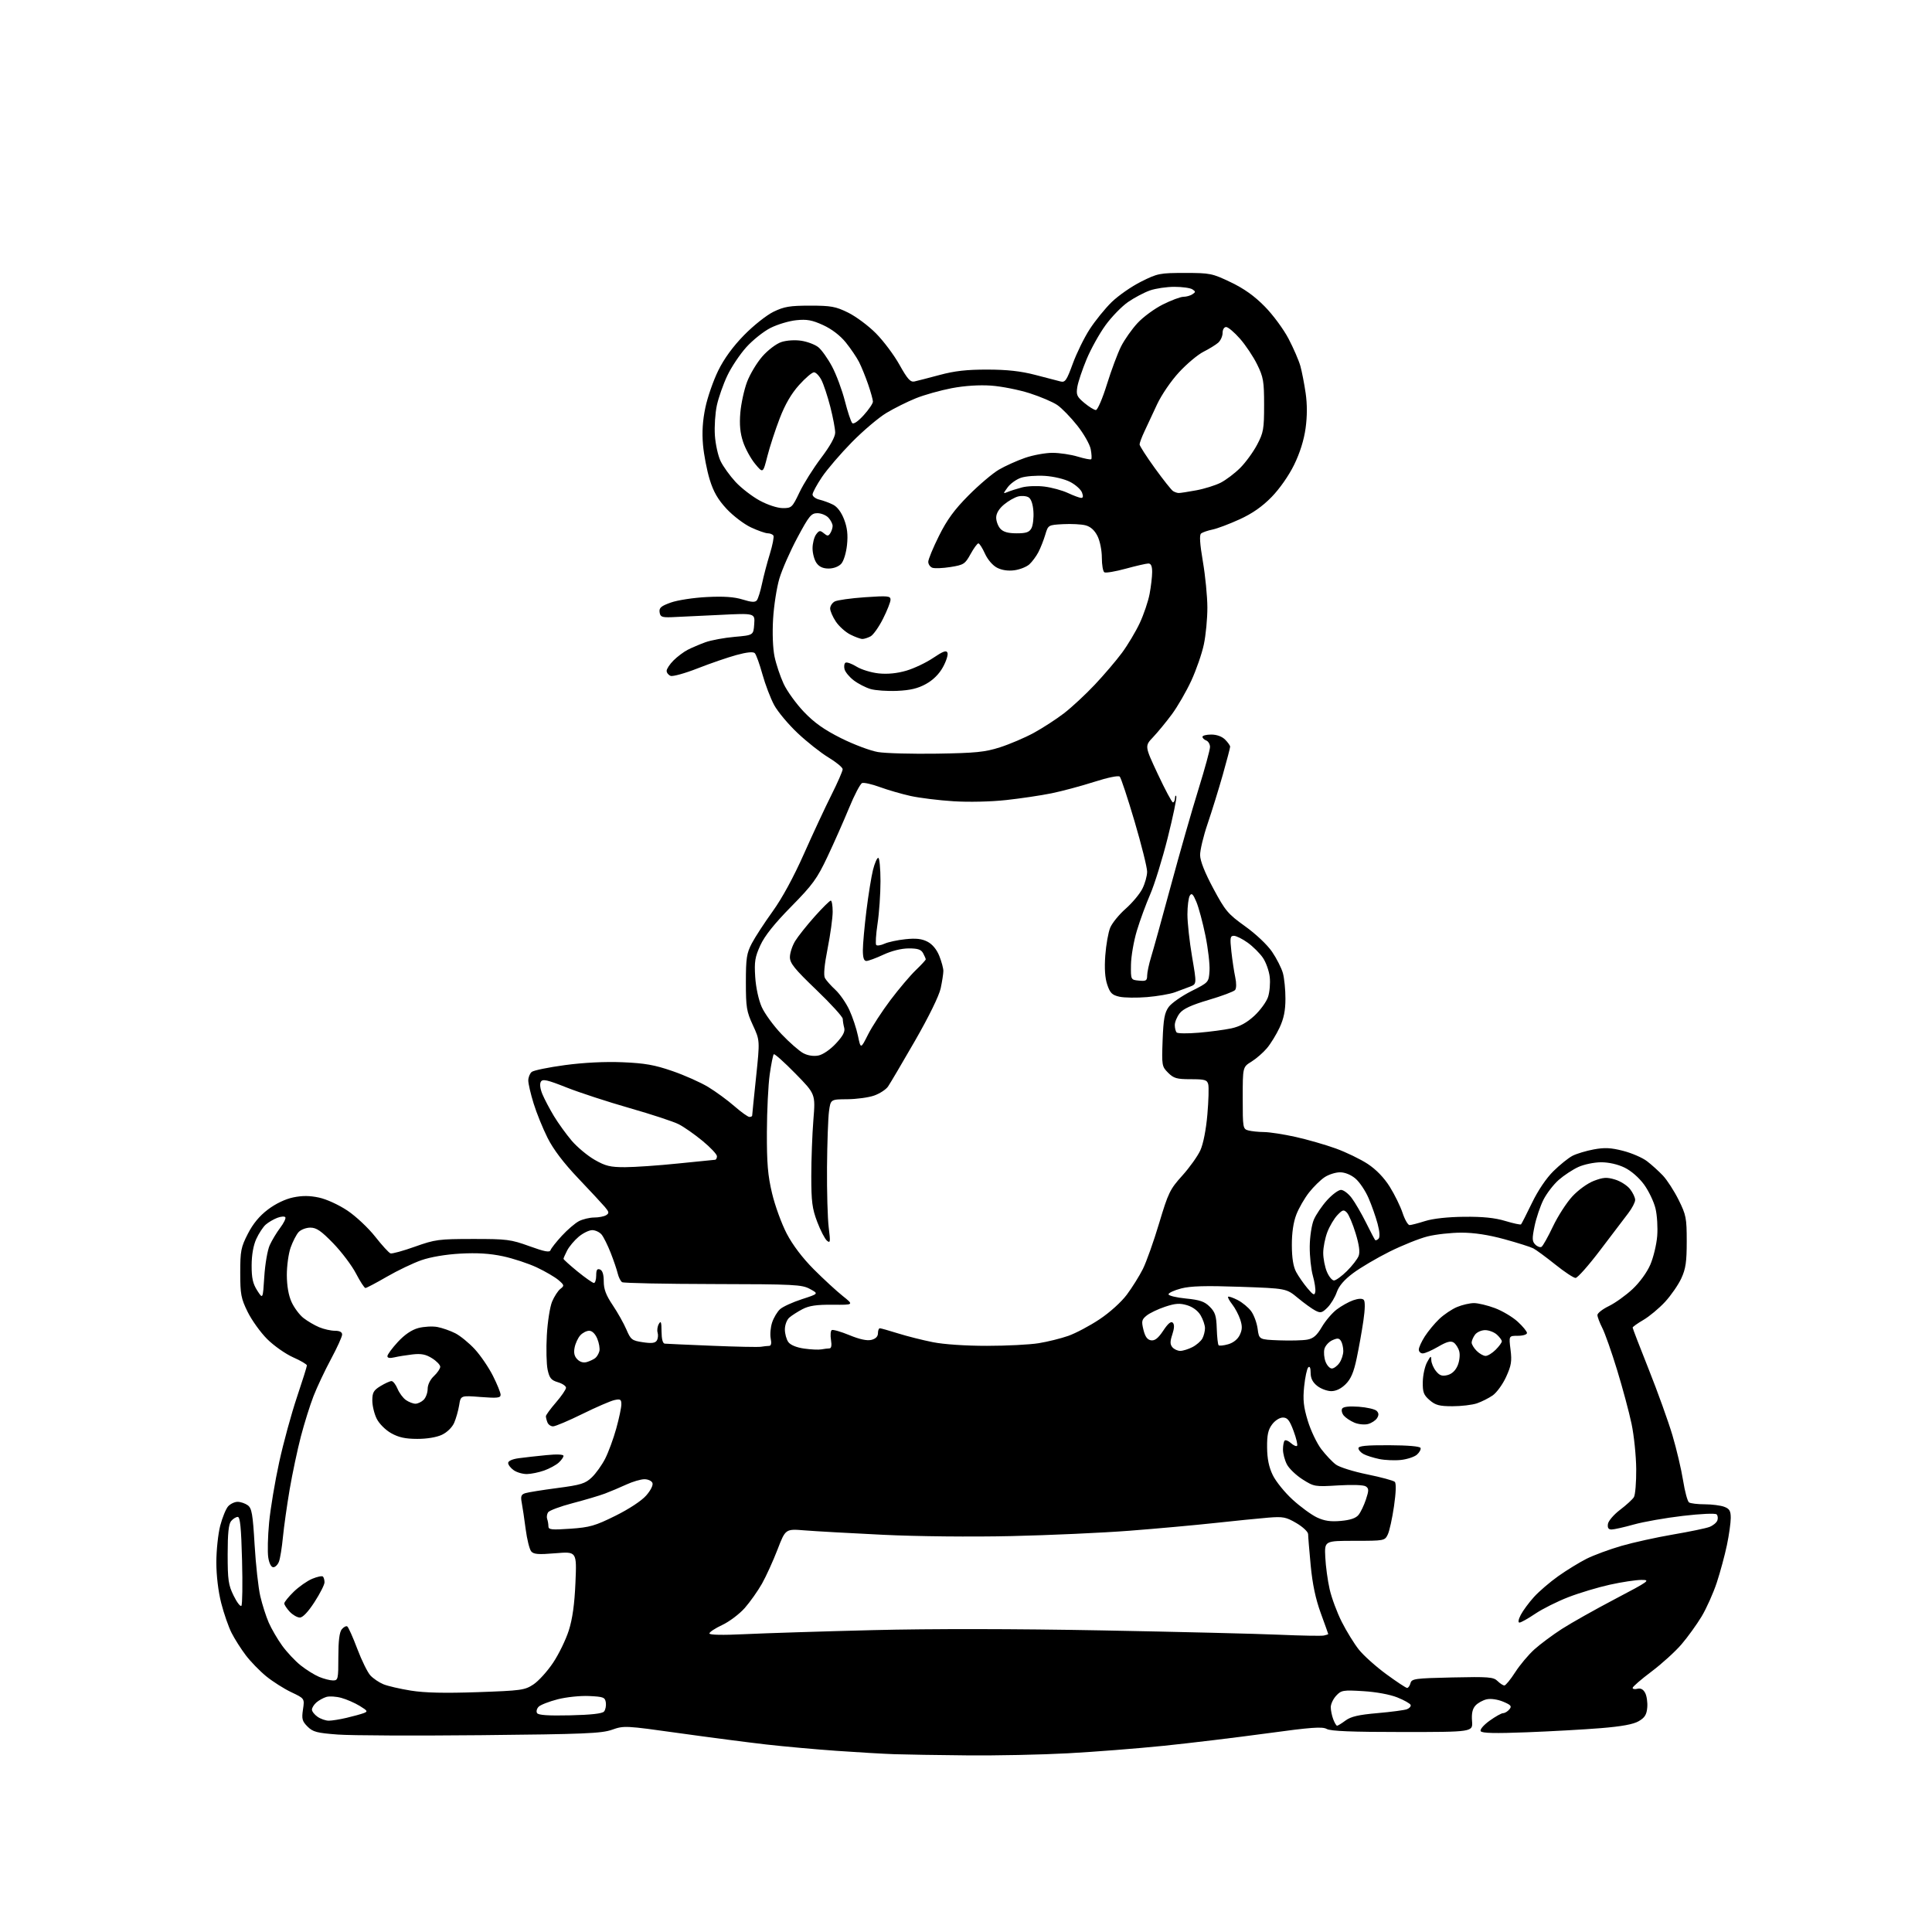 <?xml version="1.0" encoding="UTF-8" standalone="no"?>
<svg 
  version="1.1" 
  xmlns="http://www.w3.org/2000/svg" 
  xmlns:xlink="http://www.w3.org/1999/xlink" 
  xmlns:svg="http://www.w3.org/2000/svg"
  xmlns:rdf="http://www.w3.org/1999/02/22-rdf-syntax-ns#"
  xmlns:cc="http://creativecommons.org/ns#"
  xmlns:dc="http://purl.org/dc/elements/1.1/"
  viewBox="0 0 768 768"
  width="768"
  height="768"
>
<style>svg {background-color: white; }</style>"
<path stroke="none" fill="black" fill-rule="evenodd" d="M384.50,697.79C372.95,697.69 359.90,697.47 355.50,697.32C351.10,697.17 340.75,696.56 332.50,695.98C324.25,695.40 311.65,694.26 304.50,693.45C297.35,692.63 281.74,690.60 269.81,688.93C248.68,685.96 247.99,685.93 243.31,687.59C239.12,689.07 232.44,689.35 191.20,689.76C165.18,690.02 139.58,689.91 134.30,689.51C125.97,688.89 124.37,688.47 122.25,686.34C120.12,684.21 119.88,683.30 120.44,679.54C121.09,675.19 121.09,675.19 115.80,672.68C112.88,671.30 108.39,668.44 105.81,666.34C103.23,664.23 99.59,660.48 97.71,658.00C95.83,655.52 93.30,651.55 92.09,649.17C90.87,646.79 89.00,641.43 87.94,637.26C86.76,632.64 86.00,626.32 86.00,621.05C86.00,616.30 86.70,609.75 87.54,606.49C88.39,603.23 89.81,599.76 90.70,598.78C91.59,597.80 93.28,597.00 94.46,597.00C95.65,597.00 97.46,597.62 98.49,598.37C100.09,599.54 100.49,601.82 101.21,614.09C101.68,621.98 102.69,631.15 103.46,634.47C104.23,637.78 105.74,642.52 106.82,645.00C107.91,647.48 110.31,651.61 112.17,654.18C114.03,656.75 117.34,660.28 119.53,662.02C121.71,663.76 125.02,665.82 126.87,666.59C128.73,667.37 131.20,668.00 132.37,668.00C134.39,668.00 134.50,667.52 134.50,658.66C134.50,652.24 134.93,648.80 135.86,647.67C136.61,646.76 137.59,646.25 138.04,646.53C138.49,646.81 140.29,650.82 142.03,655.44C143.78,660.06 146.12,664.83 147.25,666.03C148.37,667.24 150.68,668.80 152.39,669.51C154.10,670.22 159.04,671.36 163.36,672.05C168.85,672.93 176.80,673.11 189.80,672.66C207.25,672.05 208.60,671.87 212.06,669.58C214.08,668.24 217.59,664.37 219.86,660.97C222.13,657.58 224.93,651.81 226.10,648.15C227.57,643.53 228.38,637.73 228.75,629.12C229.28,616.74 229.28,616.74 220.82,617.44C213.98,618.01 212.14,617.87 211.15,616.68C210.48,615.87 209.49,611.90 208.96,607.85C208.44,603.81 207.73,599.08 207.40,597.35C206.91,594.78 207.17,594.08 208.81,593.56C209.91,593.21 215.64,592.29 221.54,591.52C230.92,590.29 232.65,589.75 235.23,587.30C236.86,585.76 239.26,582.40 240.57,579.84C241.87,577.27 243.86,571.88 244.97,567.86C246.09,563.83 247.00,559.51 247.00,558.25C247.00,556.28 246.62,556.04 244.25,556.55C242.74,556.88 237.00,559.36 231.50,562.07C226.00,564.78 220.76,567.00 219.85,567.00C218.95,567.00 217.94,566.29 217.61,565.42C217.27,564.55 217.00,563.45 217.00,562.98C217.00,562.51 218.80,560.04 221.00,557.50C223.20,554.96 225.00,552.32 225.00,551.65C225.00,550.97 223.55,549.98 221.78,549.46C219.10,548.66 218.42,547.83 217.69,544.50C217.22,542.30 217.07,536.15 217.37,530.83C217.66,525.51 218.61,519.48 219.46,517.43C220.32,515.38 221.80,513.10 222.76,512.35C224.39,511.09 224.34,510.86 222.00,508.85C220.62,507.67 216.76,505.41 213.41,503.83C210.05,502.25 203.98,500.25 199.91,499.38C194.72,498.28 189.65,497.96 183.00,498.33C177.19,498.65 171.17,499.67 167.50,500.95C164.20,502.10 158.02,505.06 153.77,507.52C149.52,509.98 145.70,512.00 145.27,512.00C144.85,512.00 143.16,509.41 141.52,506.25C139.88,503.09 135.81,497.69 132.48,494.25C127.65,489.27 125.79,488.00 123.36,488.00C121.68,488.00 119.58,488.81 118.68,489.80C117.79,490.79 116.37,493.55 115.53,495.93C114.69,498.30 114.01,503.23 114.02,506.88C114.04,511.15 114.70,514.95 115.90,517.58C116.92,519.82 119.04,522.68 120.62,523.92C122.21,525.16 125.02,526.82 126.87,527.59C128.73,528.37 131.54,529.00 133.12,529.00C135.02,529.00 136.00,529.51 136.00,530.51C136.00,531.34 134.01,535.73 131.57,540.26C129.14,544.79 126.01,551.42 124.62,555.00C123.23,558.58 120.97,565.79 119.60,571.03C118.24,576.27 116.23,585.72 115.15,592.03C114.08,598.34 112.87,606.88 112.47,611.00C112.08,615.12 111.37,619.51 110.90,620.75C110.43,621.99 109.42,623.00 108.65,623.00C107.80,623.00 107.01,621.48 106.64,619.14C106.30,617.02 106.45,610.74 106.98,605.20C107.51,599.66 109.31,588.86 110.99,581.21C112.66,573.56 115.83,561.97 118.02,555.45C120.21,548.93 122.00,543.23 122.00,542.78C122.00,542.34 119.53,540.88 116.51,539.55C113.50,538.21 108.86,534.95 106.20,532.30C103.55,529.65 100.06,524.78 98.44,521.49C95.81,516.13 95.50,514.49 95.50,505.93C95.50,497.26 95.78,495.81 98.52,490.46C100.57,486.45 103.13,483.35 106.51,480.80C109.57,478.48 113.42,476.64 116.55,475.99C120.17,475.24 123.10,475.26 126.82,476.06C129.78,476.69 134.65,478.92 138.12,481.24C141.46,483.47 146.42,488.13 149.14,491.58C151.85,495.03 154.59,498.03 155.23,498.24C155.86,498.45 160.24,497.25 164.94,495.57C172.98,492.71 174.38,492.52 188.00,492.51C201.48,492.50 203.06,492.70 210.46,495.38C216.53,497.58 218.52,497.95 218.85,496.95C219.09,496.24 221.11,493.67 223.34,491.25C225.57,488.83 228.63,486.21 230.15,485.42C231.66,484.64 234.39,483.99 236.20,483.98C238.02,483.98 240.16,483.55 240.96,483.05C242.21,482.26 242.13,481.78 240.47,479.81C239.39,478.54 234.61,473.39 229.83,468.37C224.05,462.29 219.99,456.94 217.69,452.37C215.79,448.59 213.28,442.42 212.12,438.64C210.95,434.87 210.00,430.77 210.00,429.52C210.00,428.27 210.61,426.74 211.36,426.11C212.11,425.49 218.08,424.27 224.61,423.39C232.17,422.38 240.51,421.97 247.50,422.26C256.34,422.63 260.22,423.32 267.26,425.75C272.08,427.41 278.51,430.27 281.54,432.11C284.57,433.95 289.25,437.38 291.94,439.73C294.63,442.08 297.31,444.00 297.91,444.00C298.51,444.00 299.00,443.76 299.00,443.47C299.00,443.18 299.69,436.34 300.54,428.26C302.08,413.58 302.08,413.58 299.29,407.54C296.77,402.09 296.50,400.43 296.50,390.50C296.50,380.88 296.80,378.94 298.86,375.00C300.16,372.52 303.90,366.79 307.16,362.26C310.90,357.08 315.51,348.59 319.57,339.45C323.13,331.44 328.05,320.87 330.52,315.97C332.98,311.06 334.99,306.47 334.97,305.77C334.96,305.07 332.42,302.97 329.34,301.11C326.25,299.24 320.73,294.88 317.06,291.41C313.39,287.95 309.20,282.95 307.76,280.31C306.32,277.66 304.22,272.15 303.08,268.06C301.95,263.97 300.58,260.18 300.04,259.64C299.40,259.00 296.89,259.25 292.78,260.37C289.33,261.31 282.37,263.70 277.33,265.68C272.29,267.66 267.45,269.00 266.58,268.67C265.71,268.34 265.00,267.44 265.00,266.67C265.00,265.90 266.23,264.04 267.73,262.54C269.23,261.04 271.76,259.14 273.34,258.32C274.93,257.50 278.09,256.15 280.36,255.32C282.64,254.49 287.88,253.52 292.00,253.16C299.50,252.50 299.50,252.50 299.81,248.11C300.13,243.72 300.13,243.72 285.81,244.45C277.94,244.85 269.48,245.25 267.00,245.34C263.10,245.48 262.46,245.21 262.20,243.36C261.95,241.62 262.77,240.91 266.70,239.51C269.34,238.57 275.77,237.59 281.00,237.33C287.72,236.99 291.88,237.28 295.22,238.32C298.72,239.41 300.17,239.49 300.85,238.64C301.35,238.01 302.29,235.03 302.92,232.00C303.56,228.97 304.96,223.64 306.04,220.15C307.11,216.66 307.75,213.40 307.44,212.90C307.13,212.41 306.12,212.00 305.19,211.99C304.26,211.98 301.25,210.93 298.50,209.64C295.75,208.35 291.40,205.04 288.83,202.28C285.38,198.56 283.63,195.54 282.13,190.67C281.01,187.05 279.80,180.80 279.45,176.79C279.02,171.77 279.31,167.17 280.40,162.00C281.26,157.88 283.57,151.26 285.52,147.29C287.85,142.55 291.36,137.74 295.78,133.22C299.54,129.38 304.71,125.28 307.50,123.92C311.72,121.88 313.99,121.50 322.00,121.50C330.36,121.50 332.18,121.83 337.14,124.27C340.24,125.79 345.23,129.50 348.21,132.52C351.20,135.53 355.42,141.16 357.57,145.03C360.72,150.67 361.90,151.98 363.50,151.64C364.60,151.40 369.10,150.24 373.50,149.06C379.45,147.45 384.33,146.90 392.50,146.92C400.38,146.93 405.77,147.53 411.50,149.02C415.90,150.17 420.44,151.35 421.59,151.64C423.41,152.10 424.02,151.21 426.44,144.58C427.96,140.41 430.98,134.24 433.16,130.88C435.33,127.52 439.27,122.66 441.90,120.09C444.54,117.52 449.80,113.86 453.60,111.96C460.16,108.67 461.02,108.50 471.00,108.50C481.03,108.50 481.85,108.67 489.17,112.16C494.53,114.72 498.63,117.64 502.75,121.83C506.01,125.13 510.27,130.91 512.23,134.67C514.20,138.43 516.30,143.30 516.92,145.50C517.53,147.70 518.47,152.54 519.01,156.25C519.66,160.70 519.65,165.47 518.99,170.25C518.34,174.94 516.73,180.07 514.43,184.77C512.32,189.08 508.67,194.30 505.48,197.57C501.77,201.37 497.81,204.14 492.79,206.43C488.78,208.27 483.93,210.10 482.00,210.50C480.07,210.90 478.03,211.61 477.45,212.07C476.73,212.65 476.95,216.10 478.16,223.21C479.13,228.87 479.94,237.10 479.95,241.50C479.96,245.90 479.33,252.50 478.55,256.16C477.78,259.83 475.52,266.33 473.55,270.60C471.57,274.88 468.10,280.88 465.84,283.94C463.57,287.00 460.21,291.09 458.37,293.03C455.02,296.56 455.02,296.56 460.26,307.74C463.14,313.89 465.84,318.94 466.25,318.96C466.66,318.98 467.04,318.21 467.08,317.25C467.12,316.29 467.36,315.98 467.60,316.57C467.85,317.16 466.30,324.59 464.17,333.08C462.04,341.56 458.91,351.65 457.23,355.50C455.55,359.35 453.16,365.86 451.92,369.98C450.68,374.09 449.63,380.17 449.58,383.48C449.50,389.50 449.50,389.50 452.75,389.81C455.57,390.09 456.00,389.82 456.01,387.81C456.02,386.54 456.72,383.25 457.56,380.50C458.41,377.75 461.97,364.93 465.46,352.00C468.95,339.07 473.88,321.85 476.41,313.73C478.93,305.60 481.00,298.05 481.00,296.94C481.00,295.84 480.32,294.68 479.50,294.36C478.68,294.05 478.00,293.38 478.00,292.89C478.00,292.40 479.57,292.00 481.50,292.00C483.67,292.00 485.76,292.76 487.00,294.00C488.10,295.10 489.00,296.37 489.00,296.83C489.00,297.28 487.67,302.34 486.05,308.08C484.42,313.81 481.72,322.52 480.05,327.44C478.37,332.35 477.03,337.98 477.06,339.94C477.09,342.24 478.95,346.93 482.31,353.19C487.08,362.09 488.11,363.31 494.92,368.19C499.18,371.23 503.76,375.56 505.65,378.32C507.46,380.97 509.40,384.79 509.97,386.82C510.53,388.84 510.99,393.43 510.98,397.00C510.98,401.71 510.34,404.88 508.65,408.50C507.36,411.25 505.10,414.94 503.61,416.69C502.13,418.45 499.36,420.85 497.46,422.03C494.00,424.16 494.00,424.16 494.00,436.46C494.00,448.38 494.07,448.79 496.25,449.37C497.49,449.70 500.30,449.99 502.50,450.01C504.70,450.03 510.32,450.90 515.00,451.94C519.67,452.98 526.88,455.05 531.00,456.54C535.12,458.03 540.85,460.81 543.72,462.70C547.08,464.93 550.20,468.16 552.46,471.77C554.39,474.86 556.69,479.55 557.56,482.19C558.44,484.84 559.69,487.00 560.33,486.99C560.97,486.98 563.75,486.26 566.50,485.39C569.62,484.40 575.45,483.76 582.00,483.69C589.43,483.61 594.21,484.10 598.36,485.35C601.58,486.32 604.40,486.93 604.64,486.70C604.87,486.47 606.82,482.64 608.97,478.20C611.36,473.25 614.67,468.34 617.51,465.55C620.05,463.04 623.47,460.29 625.09,459.45C626.72,458.61 630.52,457.47 633.54,456.91C637.87,456.11 640.34,456.23 645.21,457.48C648.61,458.35 652.87,460.19 654.68,461.57C656.50,462.95 659.35,465.53 661.02,467.29C662.69,469.06 665.51,473.42 667.28,476.98C670.26,482.98 670.50,484.20 670.50,493.48C670.50,501.64 670.10,504.37 668.34,508.18C667.15,510.75 664.25,514.94 661.90,517.50C659.54,520.05 655.68,523.28 653.31,524.67C650.94,526.05 649.00,527.44 649.00,527.74C649.00,528.05 651.89,535.55 655.42,544.41C658.95,553.27 663.17,565.01 664.81,570.51C666.44,576.00 668.35,584.10 669.05,588.50C669.75,592.90 670.81,596.83 671.41,597.23C672.01,597.64 674.83,597.98 677.68,597.98C680.54,597.99 684.02,598.44 685.43,598.98C687.51,599.76 688.00,600.62 688.00,603.41C688.00,605.31 687.32,610.16 686.48,614.18C685.64,618.21 683.82,624.93 682.44,629.13C681.05,633.32 678.34,639.37 676.42,642.57C674.49,645.77 670.91,650.73 668.45,653.61C666.00,656.48 660.62,661.37 656.50,664.47C652.37,667.57 649.00,670.49 649.00,670.96C649.00,671.43 649.86,671.59 650.91,671.31C652.18,670.98 653.22,671.53 653.97,672.95C654.60,674.12 654.98,676.73 654.81,678.74C654.57,681.61 653.83,682.79 651.41,684.20C649.29,685.44 644.63,686.29 636.41,686.96C629.86,687.50 616.58,688.24 606.90,688.61C594.37,689.10 589.10,688.98 588.61,688.18C588.21,687.54 589.69,685.79 592.11,684.03C594.42,682.37 596.85,681.00 597.53,681.00C598.20,681.00 599.32,680.33 600.00,679.50C601.05,678.24 600.66,677.76 597.52,676.44C595.35,675.54 592.63,675.14 591.00,675.50C589.46,675.84 587.44,676.96 586.51,677.99C585.32,679.30 584.92,681.15 585.16,684.18C585.50,688.50 585.50,688.50 557.50,688.50C537.38,688.50 528.90,688.16 527.38,687.28C525.66,686.30 521.15,686.63 503.50,689.05C491.53,690.68 473.14,692.90 462.62,693.98C452.10,695.05 434.95,696.40 424.50,696.96C414.05,697.53 396.05,697.90 384.50,697.79zM531.52,686.00C531.83,686.00 533.34,685.07 534.89,683.92C537.02,682.35 540.09,681.64 547.60,680.99C553.05,680.51 558.31,679.82 559.29,679.44C560.28,679.06 560.93,678.30 560.75,677.74C560.56,677.19 558.18,675.84 555.45,674.75C552.52,673.58 547.00,672.56 541.91,672.26C533.87,671.77 533.18,671.89 531.16,674.06C529.97,675.33 529.00,677.39 529.00,678.62C529.00,679.86 529.44,682.02 529.98,683.43C530.51,684.85 531.20,686.00 531.52,686.00zM130.71,684.00C131.95,684.00 135.12,683.49 137.74,682.87C140.36,682.26 143.40,681.42 144.50,681.02C146.32,680.35 146.18,680.09 143.00,678.13C141.07,676.95 137.79,675.51 135.70,674.94C133.61,674.36 130.91,674.20 129.70,674.57C128.49,674.94 126.71,675.93 125.75,676.77C124.79,677.62 124.00,678.89 124.00,679.60C124.00,680.31 125.00,681.59 126.22,682.44C127.44,683.30 129.46,684.00 130.71,684.00zM226.65,681.87C235.03,681.68 239.43,681.18 240.12,680.35C240.69,679.67 241.01,678.07 240.83,676.81C240.53,674.72 239.91,674.47 234.21,674.20C230.71,674.03 225.18,674.61 221.71,675.49C218.30,676.37 214.88,677.69 214.13,678.44C213.38,679.19 213.09,680.33 213.49,680.98C213.99,681.80 217.96,682.07 226.65,681.87zM559.34,670.98C559.81,670.99 560.41,670.14 560.69,669.09C561.15,667.32 562.43,667.14 577.34,666.81C591.76,666.49 593.69,666.65 595.29,668.23C596.27,669.20 597.50,670.00 598.01,670.00C598.52,670.00 600.45,667.64 602.31,664.75C604.16,661.86 607.59,657.78 609.93,655.67C612.26,653.57 617.18,649.91 620.84,647.55C624.50,645.19 634.02,639.83 642.00,635.64C655.57,628.52 656.24,628.03 652.50,628.04C650.30,628.04 644.65,628.90 639.94,629.94C635.23,630.98 627.80,633.21 623.44,634.90C619.07,636.59 613.16,639.55 610.29,641.48C607.42,643.42 604.60,645.00 604.01,645.00C603.37,645.00 603.58,643.78 604.53,641.94C605.40,640.26 607.75,637.07 609.76,634.85C611.76,632.63 616.12,628.89 619.45,626.53C622.78,624.17 627.84,621.07 630.69,619.63C633.55,618.20 639.77,615.90 644.52,614.52C649.26,613.15 658.51,611.11 665.07,609.99C671.63,608.87 678.13,607.52 679.52,606.99C680.91,606.46 682.32,605.32 682.66,604.45C682.99,603.58 682.87,602.47 682.38,601.99C681.88,601.49 676.15,601.74 669.00,602.58C662.13,603.38 653.32,604.93 649.44,606.02C645.55,607.11 641.58,608.00 640.62,608.00C639.38,608.00 638.95,607.35 639.18,605.79C639.36,604.58 641.52,602.06 644.00,600.18C646.48,598.30 648.95,596.03 649.50,595.14C650.05,594.24 650.46,589.23 650.42,584.00C650.38,578.77 649.55,570.67 648.57,566.00C647.59,561.33 645.00,551.69 642.82,544.58C640.65,537.47 638.00,529.95 636.93,527.87C635.87,525.78 635.00,523.48 635.00,522.74C635.00,522.00 637.05,520.40 639.56,519.18C642.07,517.96 646.29,514.93 648.95,512.45C651.80,509.79 654.71,505.78 656.03,502.71C657.26,499.85 658.49,494.74 658.76,491.37C659.03,487.99 658.73,483.04 658.08,480.37C657.43,477.69 655.39,473.42 653.54,470.88C651.52,468.12 648.40,465.40 645.77,464.13C643.07,462.82 639.46,462.01 636.43,462.02C633.72,462.03 629.67,462.87 627.43,463.89C625.20,464.91 621.68,467.22 619.62,469.03C617.56,470.84 614.83,474.39 613.55,476.91C612.28,479.43 610.69,484.14 610.02,487.37C608.99,492.37 609.03,493.46 610.31,494.74C611.13,495.56 612.25,495.96 612.79,495.63C613.32,495.30 615.36,491.67 617.30,487.58C619.25,483.48 622.71,478.10 625.00,475.62C627.39,473.03 631.05,470.38 633.61,469.40C637.33,467.99 638.72,467.90 641.98,468.88C644.13,469.52 646.82,471.22 647.95,472.66C649.08,474.09 650.00,476.04 650.00,476.99C650.00,477.93 648.76,480.31 647.25,482.28C645.74,484.25 640.73,490.84 636.12,496.93C631.51,503.02 627.10,508.00 626.31,508.00C625.53,508.00 621.88,505.59 618.20,502.63C614.51,499.68 610.60,496.80 609.50,496.24C608.40,495.67 603.23,494.03 598.00,492.60C591.68,490.87 585.98,490.00 580.96,490.00C576.81,490.00 570.74,490.67 567.46,491.50C564.18,492.32 557.37,495.06 552.33,497.57C547.28,500.09 540.79,503.92 537.90,506.08C534.34,508.73 532.24,511.18 531.38,513.67C530.69,515.68 529.03,518.43 527.69,519.77C525.55,521.90 524.95,522.05 522.88,520.98C521.57,520.31 518.44,518.05 515.92,515.96C511.34,512.16 511.34,512.16 492.92,511.52C479.18,511.04 473.23,511.21 469.50,512.19C466.75,512.91 464.50,513.95 464.50,514.50C464.50,515.05 467.61,515.81 471.41,516.18C476.97,516.73 478.83,517.37 480.90,519.45C483.05,521.60 483.52,523.06 483.68,528.12C483.79,531.47 484.12,534.46 484.42,534.76C484.72,535.05 486.44,534.88 488.23,534.36C490.26,533.78 492.00,532.39 492.82,530.69C493.84,528.56 493.88,527.18 493.01,524.53C492.39,522.66 490.96,519.95 489.83,518.51C488.70,517.07 487.96,515.71 488.19,515.48C488.42,515.25 490.13,515.83 491.98,516.78C493.84,517.73 496.26,519.73 497.36,521.23C498.46,522.73 499.62,525.88 499.93,528.23C500.50,532.50 500.50,532.50 508.50,532.81C512.90,532.97 517.93,532.85 519.67,532.52C522.08,532.08 523.47,530.87 525.45,527.50C526.87,525.06 529.54,521.93 531.36,520.54C533.19,519.15 536.13,517.50 537.91,516.88C539.96,516.17 541.50,516.10 542.10,516.70C542.70,517.30 542.65,520.38 541.96,525.08C541.36,529.16 540.17,535.86 539.30,539.96C538.14,545.49 537.01,548.15 534.94,550.21C533.15,552.00 531.10,553.00 529.21,553.00C527.59,553.00 525.08,552.07 523.63,550.93C521.79,549.48 521.00,547.91 521.00,545.73C521.00,543.76 520.65,542.95 520.05,543.55C519.53,544.07 518.80,547.49 518.42,551.15C517.88,556.48 518.17,559.19 519.88,564.83C521.06,568.70 523.48,573.77 525.26,576.09C527.04,578.41 529.64,581.16 531.04,582.19C532.43,583.23 538.06,584.99 543.54,586.10C549.02,587.22 553.93,588.55 554.45,589.06C555.05,589.66 554.93,593.22 554.14,598.75C553.44,603.56 552.33,608.62 551.66,610.00C550.47,612.46 550.26,612.50 538.48,612.50C526.50,612.50 526.50,612.50 526.82,619.00C526.99,622.58 527.77,628.31 528.55,631.74C529.33,635.18 531.50,641.03 533.38,644.74C535.26,648.46 538.32,653.42 540.18,655.76C542.05,658.10 546.93,662.48 551.04,665.49C555.14,668.50 558.88,670.97 559.34,670.98zM526.25,650.15C527.21,649.94 528.00,649.68 528.00,649.57C528.00,649.47 526.66,645.71 525.02,641.23C522.97,635.60 521.73,629.73 521.02,622.29C520.46,616.35 520.00,610.76 520.00,609.85C520.00,608.93 517.91,606.97 515.36,605.47C511.20,603.03 510.04,602.81 504.11,603.29C500.47,603.59 490.98,604.54 483.00,605.41C475.02,606.28 459.73,607.66 449.00,608.49C438.27,609.32 417.12,610.28 402.00,610.62C386.01,610.98 364.67,610.76 351.00,610.10C338.07,609.48 324.07,608.69 319.87,608.35C312.25,607.73 312.25,607.73 309.07,615.98C307.32,620.52 304.54,626.62 302.90,629.53C301.25,632.44 298.18,636.78 296.07,639.19C293.95,641.59 289.92,644.63 287.11,645.95C284.30,647.26 282.00,648.78 282.00,649.32C282.00,649.93 287.20,650.04 296.25,649.60C304.09,649.22 326.93,648.50 347.00,648.00C370.19,647.42 403.37,647.46 438.00,648.11C467.98,648.67 499.70,649.44 508.50,649.83C517.30,650.21 525.29,650.36 526.25,650.15zM119.20,643.00C118.18,643.00 116.37,641.96 115.17,640.69C113.98,639.41 113.00,637.93 113.00,637.39C113.00,636.85 114.69,634.76 116.75,632.75C118.81,630.74 122.13,628.42 124.12,627.59C126.12,626.76 128.03,626.36 128.37,626.71C128.72,627.05 129.00,628.09 129.00,629.01C129.00,629.93 127.21,633.46 125.02,636.84C122.51,640.73 120.36,643.00 119.20,643.00zM95.96,638.32C96.35,637.87 96.47,629.74 96.22,620.25C95.88,607.27 95.46,603.00 94.51,603.00C93.81,603.00 92.63,603.74 91.87,604.65C90.88,605.85 90.50,609.54 90.50,617.90C90.50,628.09 90.79,630.09 92.88,634.32C94.18,636.98 95.57,638.78 95.96,638.32zM226.75,607.69C234.47,607.15 236.58,606.54 244.63,602.55C250.01,599.89 255.04,596.58 256.85,594.51C258.64,592.48 259.70,590.37 259.36,589.50C259.05,588.68 257.60,588.01 256.14,588.02C254.69,588.03 251.47,588.98 249.00,590.12C246.53,591.26 242.70,592.88 240.50,593.71C238.30,594.54 232.50,596.26 227.60,597.54C222.71,598.82 218.32,600.46 217.86,601.18C217.40,601.91 217.24,603.10 217.51,603.83C217.78,604.56 218.00,605.87 218.00,606.73C218.00,608.08 219.21,608.21 226.75,607.69zM533.00,604.59C536.77,604.25 538.99,603.50 540.04,602.19C540.89,601.15 542.21,598.39 542.98,596.07C544.18,592.43 544.17,591.71 542.94,590.87C542.09,590.29 537.60,590.13 531.99,590.47C522.70,591.04 522.38,590.99 517.80,588.09C515.22,586.45 512.41,583.76 511.56,582.11C510.70,580.45 510.00,577.80 510.00,576.22C510.00,574.63 510.30,573.03 510.67,572.66C511.04,572.30 512.16,572.74 513.17,573.66C514.19,574.57 515.28,575.06 515.60,574.73C515.93,574.41 515.30,571.75 514.21,568.82C512.62,564.55 511.78,563.50 509.97,563.50C508.68,563.50 506.84,564.67 505.67,566.24C504.09,568.36 503.64,570.42 503.69,575.41C503.73,579.90 504.41,583.22 505.95,586.39C507.16,588.89 510.70,593.27 513.82,596.12C516.95,598.98 521.30,602.16 523.50,603.20C526.48,604.60 528.91,604.95 533.00,604.59zM209.47,585.96C207.81,585.98 205.44,585.30 204.22,584.44C203.00,583.59 202.00,582.29 202.00,581.56C202.00,580.75 203.67,580.00 206.25,579.66C208.59,579.34 213.54,578.79 217.25,578.43C221.36,578.02 224.00,578.14 224.00,578.73C224.00,579.26 223.13,580.48 222.07,581.44C221.00,582.40 218.42,583.80 216.32,584.55C214.22,585.30 211.14,585.93 209.47,585.96zM557.00,580.34C554.52,580.62 550.61,580.46 548.30,579.99C545.98,579.51 543.17,578.63 542.05,578.02C540.92,577.42 540.00,576.37 540.00,575.69C540.00,574.77 543.13,574.46 552.17,574.50C559.74,574.53 564.48,574.94 564.70,575.60C564.89,576.17 564.25,577.36 563.27,578.23C562.30,579.11 559.48,580.05 557.00,580.34zM165.85,571.98C161.14,571.97 158.47,571.39 155.50,569.72C153.23,568.44 150.75,565.97 149.75,563.98C148.79,562.07 148.00,558.81 148.00,556.74C148.00,553.56 148.51,552.66 151.25,550.99C153.04,549.90 155.01,549.01 155.63,549.00C156.25,549.00 157.32,550.37 158.02,552.04C158.71,553.71 160.21,555.74 161.36,556.54C162.51,557.34 164.21,558.00 165.15,558.00C166.09,558.00 167.56,557.29 168.43,556.43C169.29,555.56 170.00,553.62 170.00,552.10C170.00,550.46 171.01,548.40 172.50,547.00C173.88,545.71 175.00,544.05 175.00,543.31C175.00,542.57 173.54,541.05 171.75,539.93C169.27,538.37 167.44,538.01 164.00,538.40C161.53,538.69 158.26,539.21 156.75,539.57C154.97,540.00 154.00,539.83 154.00,539.09C154.00,538.47 155.85,535.94 158.12,533.48C160.84,530.53 163.62,528.64 166.28,527.92C168.50,527.33 171.91,527.14 173.86,527.50C175.81,527.87 179.02,528.99 181.00,530.00C182.97,531.01 186.46,533.86 188.74,536.33C191.02,538.81 194.26,543.56 195.94,546.89C197.62,550.22 199.00,553.62 199.00,554.44C199.00,555.70 197.72,555.84 191.07,555.33C183.14,554.71 183.14,554.71 182.52,558.61C182.17,560.75 181.28,563.89 180.54,565.59C179.74,567.40 177.74,569.37 175.69,570.34C173.56,571.35 169.72,571.99 165.85,571.98zM543.82,566.07C542.44,566.44 540.00,566.20 538.40,565.53C536.80,564.86 534.90,563.58 534.16,562.70C533.43,561.81 533.15,560.57 533.54,559.93C534.00,559.19 536.34,558.93 540.14,559.20C543.38,559.44 546.58,560.18 547.24,560.84C548.11,561.71 548.16,562.52 547.40,563.73C546.82,564.65 545.21,565.70 543.82,566.07zM577.41,559.00C572.19,559.00 570.63,558.59 568.31,556.59C565.92,554.53 565.51,553.44 565.58,549.34C565.62,546.68 566.39,543.15 567.29,541.50C568.70,538.90 568.93,538.79 568.96,540.64C568.98,541.82 569.82,543.80 570.83,545.04C572.26,546.81 573.26,547.15 575.39,546.62C577.16,546.17 578.59,544.83 579.44,542.81C580.17,541.07 580.45,538.59 580.07,537.18C579.70,535.79 578.69,534.21 577.82,533.66C576.66,532.93 575.05,533.37 571.70,535.33C569.19,536.80 566.44,538.00 565.57,538.00C564.71,538.00 564.00,537.32 564.00,536.48C564.00,535.64 565.08,533.28 566.39,531.23C567.71,529.18 570.29,526.06 572.14,524.30C573.99,522.54 577.17,520.40 579.22,519.55C581.26,518.70 584.28,518.00 585.93,518.00C587.58,518.00 591.33,518.90 594.26,520.00C597.20,521.10 601.27,523.52 603.30,525.38C605.34,527.25 607.00,529.27 607.00,529.88C607.00,530.50 605.38,531.00 603.38,531.00C599.77,531.00 599.77,531.00 600.46,536.50C601.04,541.14 600.76,542.84 598.70,547.34C597.36,550.28 594.96,553.58 593.38,554.69C591.80,555.79 588.97,557.21 587.10,557.85C585.23,558.48 580.87,559.00 577.41,559.00zM529.42,544.00C530.23,544.00 531.59,543.00 532.44,541.78C533.30,540.56 533.99,538.42 533.98,537.03C533.98,535.64 533.56,533.85 533.06,533.06C532.32,531.89 531.65,531.84 529.60,532.77C528.20,533.41 526.79,534.98 526.47,536.26C526.15,537.53 526.35,539.80 526.92,541.29C527.49,542.78 528.61,544.00 529.42,544.00zM233.36,541.41C234.53,541.05 236.01,540.35 236.64,539.84C237.27,539.34 238.00,538.11 238.26,537.11C238.52,536.11 238.14,533.87 237.42,532.14C236.60,530.19 235.38,529.00 234.20,529.00C233.16,529.00 231.57,529.82 230.67,530.82C229.76,531.81 228.75,533.99 228.42,535.65C227.99,537.78 228.32,539.18 229.51,540.37C230.61,541.47 231.96,541.84 233.36,541.41zM590.55,539.00C591.40,539.00 593.20,537.90 594.55,536.55C595.90,535.20 597.00,533.69 597.00,533.20C597.00,532.71 596.11,531.51 595.03,530.53C593.95,529.55 591.85,528.75 590.36,528.75C588.87,528.75 587.06,529.57 586.33,530.57C585.60,531.57 585.00,532.97 585.00,533.69C585.00,534.41 585.90,535.90 587.00,537.00C588.10,538.10 589.70,539.00 590.55,539.00zM326.50,536.40C327.60,536.20 329.03,536.02 329.69,536.01C330.48,536.00 330.69,534.87 330.33,532.63C330.03,530.77 330.17,529.02 330.64,528.73C331.11,528.44 334.27,529.35 337.65,530.74C341.73,532.42 344.67,533.05 346.40,532.62C348.11,532.19 349.00,531.28 349.00,529.98C349.00,528.89 349.34,528.00 349.75,528.01C350.16,528.01 353.43,528.93 357.00,530.05C360.57,531.17 366.80,532.74 370.84,533.54C375.20,534.41 383.92,535.00 392.34,534.99C400.13,534.99 409.38,534.52 412.91,533.94C416.44,533.37 421.73,532.06 424.66,531.03C427.60,529.99 433.18,527.04 437.05,524.46C441.12,521.76 445.73,517.60 447.94,514.64C450.05,511.81 452.92,507.22 454.32,504.43C455.71,501.64 458.62,493.46 460.77,486.26C464.41,474.12 465.08,472.74 469.97,467.33C472.86,464.12 476.10,459.59 477.16,457.26C478.32,454.71 479.43,449.06 479.95,443.03C480.43,437.53 480.58,432.12 480.29,431.01C479.83,429.26 478.94,429.00 473.34,429.00C467.77,429.00 466.57,428.66 464.34,426.43C461.86,423.95 461.79,423.54 462.16,413.48C462.48,405.03 462.93,402.56 464.57,400.29C465.69,398.76 469.73,395.93 473.55,394.00C480.50,390.50 480.50,390.50 480.80,385.89C480.96,383.35 480.23,377.05 479.17,371.89C478.12,366.73 476.50,360.71 475.58,358.52C474.27,355.39 473.71,354.85 472.97,356.02C472.45,356.83 472.03,360.20 472.02,363.50C472.02,366.80 472.85,374.37 473.87,380.33C475.72,391.15 475.72,391.15 473.11,392.18C471.68,392.74 468.93,393.77 467.00,394.46C465.07,395.16 460.12,396.01 456.00,396.36C451.88,396.70 446.93,396.64 445.00,396.21C442.08,395.55 441.28,394.77 440.16,391.46C439.25,388.80 438.99,384.98 439.37,379.80C439.68,375.57 440.56,370.60 441.33,368.76C442.10,366.92 444.85,363.54 447.44,361.26C450.04,358.97 453.03,355.41 454.08,353.34C455.14,351.27 456.00,348.19 456.00,346.50C456.00,344.81 453.75,335.82 451.01,326.52C448.26,317.22 445.61,309.21 445.12,308.72C444.60,308.20 440.33,309.08 434.87,310.83C429.71,312.48 422.12,314.51 418.00,315.35C413.88,316.19 405.77,317.40 400.00,318.03C393.89,318.70 385.11,318.90 379.00,318.51C373.23,318.15 365.57,317.20 362.00,316.42C358.43,315.63 352.92,314.03 349.77,312.88C346.62,311.72 343.44,311.00 342.70,311.28C341.97,311.56 339.64,316.00 337.53,321.15C335.41,326.29 331.56,335.00 328.96,340.50C324.80,349.31 323.09,351.67 314.49,360.41C307.81,367.20 303.96,372.03 302.25,375.77C300.12,380.43 299.82,382.26 300.21,388.36C300.48,392.54 301.55,397.48 302.79,400.28C303.96,402.91 307.52,407.79 310.71,411.13C313.89,414.47 317.80,417.88 319.39,418.70C321.17,419.62 323.45,419.96 325.35,419.58C327.13,419.22 330.04,417.23 332.28,414.82C335.07,411.83 335.99,410.09 335.59,408.59C335.28,407.44 335.02,405.83 335.01,405.02C335.01,404.21 330.27,399.01 324.50,393.48C315.80,385.13 314.00,382.91 314.00,380.46C314.01,378.83 314.94,375.96 316.09,374.08C317.24,372.21 320.72,367.82 323.84,364.33C326.95,360.85 329.84,358.00 330.25,358.00C330.66,358.00 331.00,359.99 331.00,362.43C331.00,364.86 330.10,371.42 329.00,376.99C327.67,383.74 327.32,387.70 327.94,388.82C328.45,389.74 330.32,391.84 332.09,393.48C333.86,395.12 336.35,398.72 337.63,401.48C338.91,404.24 340.45,408.87 341.05,411.76C342.15,417.03 342.15,417.03 345.05,411.26C346.65,408.09 350.68,401.90 354.00,397.50C357.32,393.10 361.83,387.78 364.02,385.67C366.21,383.57 368.00,381.63 368.00,381.36C368.00,381.09 367.53,380.00 366.96,378.93C366.16,377.44 364.86,377.00 361.21,377.01C358.31,377.02 354.45,377.97 351.15,379.51C348.21,380.88 345.17,382.00 344.40,382.00C343.42,382.00 343.00,380.72 343.00,377.71C343.00,375.35 343.64,368.27 344.42,361.96C345.20,355.66 346.38,348.36 347.04,345.75C347.70,343.14 348.63,341.00 349.12,341.00C349.60,341.00 350.00,345.16 350.01,350.25C350.01,355.34 349.48,362.99 348.83,367.24C348.19,371.50 347.96,375.29 348.32,375.66C348.69,376.02 350.17,375.79 351.60,375.14C353.04,374.48 356.78,373.68 359.92,373.35C364.11,372.91 366.44,373.17 368.69,374.34C370.63,375.34 372.34,377.40 373.38,379.98C374.27,382.21 375.00,384.91 375.00,385.97C375.00,387.03 374.52,390.13 373.94,392.86C373.29,395.87 369.25,404.11 363.69,413.79C358.63,422.58 353.82,430.73 353.00,431.92C352.18,433.11 349.70,434.72 347.50,435.50C345.30,436.28 340.50,436.93 336.84,436.96C330.19,437.00 330.19,437.00 329.54,441.75C329.18,444.36 328.83,454.38 328.75,464.00C328.68,473.62 328.98,484.41 329.43,487.98C330.15,493.70 330.07,494.31 328.73,493.19C327.90,492.50 326.16,489.14 324.86,485.72C322.86,480.44 322.50,477.69 322.50,467.50C322.50,460.90 322.88,450.87 323.33,445.20C324.17,434.90 324.17,434.90 316.15,426.72C311.74,422.22 307.88,418.78 307.59,419.08C307.29,419.38 306.56,422.97 305.98,427.06C305.39,431.15 304.88,441.48 304.85,450.00C304.81,462.45 305.21,467.25 306.91,474.37C308.07,479.26 310.69,486.46 312.73,490.37C315.10,494.92 318.99,500.05 323.47,504.55C327.34,508.43 332.52,513.20 334.98,515.16C339.46,518.73 339.46,518.73 330.98,518.65C324.59,518.60 321.64,519.03 319.00,520.41C317.07,521.42 314.71,522.93 313.75,523.78C312.78,524.63 312.00,526.71 312.00,528.46C312.00,530.20 312.62,532.46 313.38,533.50C314.22,534.66 316.62,535.65 319.63,536.08C322.31,536.46 325.40,536.61 326.50,536.40zM469.17,537.00C470.23,537.00 472.41,536.32 474.02,535.49C475.63,534.66 477.40,533.11 477.97,532.06C478.54,531.00 479.00,529.16 479.00,527.97C479.00,526.78 478.22,524.49 477.27,522.87C476.19,521.05 474.15,519.53 471.89,518.85C468.97,517.97 467.24,518.09 463.14,519.45C460.34,520.38 457.04,521.96 455.81,522.95C453.84,524.55 453.70,525.20 454.54,528.63C455.23,531.40 456.09,532.58 457.59,532.80C459.09,533.01 460.43,531.94 462.42,528.94C464.29,526.11 465.50,525.10 466.20,525.80C466.89,526.49 466.83,527.98 466.02,530.45C465.08,533.28 465.09,534.40 466.03,535.54C466.70,536.34 468.11,537.00 469.17,537.00zM302.50,535.36C303.60,535.17 305.05,535.02 305.73,535.01C306.54,535.00 306.76,534.03 306.37,532.09C306.05,530.49 306.30,527.62 306.93,525.71C307.56,523.80 308.98,521.43 310.08,520.43C311.18,519.43 315.09,517.64 318.77,516.45C325.45,514.28 325.45,514.28 321.97,512.39C318.76,510.64 315.86,510.49 283.44,510.43C264.16,510.39 247.90,510.06 247.31,509.69C246.71,509.32 245.93,507.78 245.56,506.26C245.20,504.74 243.94,501.02 242.75,498.00C241.56,494.98 239.94,491.71 239.14,490.75C238.34,489.79 236.67,489.00 235.42,489.00C234.17,489.00 231.75,490.18 230.04,491.62C228.33,493.06 226.27,495.51 225.46,497.07C224.66,498.63 224.00,500.12 224.00,500.40C224.00,500.67 226.52,502.94 229.59,505.45C232.67,507.95 235.59,510.00 236.09,510.00C236.59,510.00 237.00,508.66 237.00,507.03C237.00,504.80 237.37,504.21 238.50,504.64C239.50,505.02 240.00,506.60 240.00,509.37C240.00,512.48 240.90,514.86 243.55,518.80C245.50,521.70 247.95,526.05 248.99,528.47C250.73,532.55 251.20,532.91 255.54,533.56C259.03,534.08 260.44,533.91 261.09,532.88C261.56,532.12 261.71,530.72 261.42,529.77C261.12,528.82 261.34,527.24 261.91,526.27C262.72,524.87 262.95,525.50 262.97,529.25C262.99,532.30 263.45,534.04 264.25,534.12C264.94,534.19 273.38,534.57 283.00,534.96C292.62,535.36 301.40,535.54 302.50,535.36zM105.06,507.50C105.37,502.55 106.34,496.93 107.21,495.00C108.08,493.07 109.95,489.97 111.36,488.10C112.78,486.23 113.71,484.34 113.43,483.89C113.16,483.44 111.71,483.54 110.22,484.11C108.72,484.68 106.65,485.90 105.61,486.82C104.57,487.74 102.89,490.30 101.88,492.50C100.71,495.06 100.04,498.85 100.03,503.00C100.01,508.05 100.51,510.28 102.25,513.00C104.49,516.50 104.49,516.50 105.06,507.50zM522.84,513.57C523.04,512.57 522.60,509.68 521.88,507.13C521.16,504.58 520.61,499.35 520.64,495.50C520.68,491.58 521.40,486.90 522.26,484.86C523.11,482.86 525.48,479.37 527.52,477.11C529.56,474.85 532.06,473.00 533.07,473.00C534.07,473.00 536.00,474.46 537.34,476.25C538.68,478.04 541.23,482.43 543.01,486.00C544.78,489.57 546.42,492.69 546.64,492.93C546.85,493.17 547.46,492.94 547.99,492.41C548.59,491.81 548.46,489.64 547.62,486.48C546.89,483.74 545.27,479.13 544.01,476.23C542.76,473.33 540.41,469.84 538.79,468.48C537.00,466.97 534.60,466.00 532.67,466.01C530.93,466.01 528.19,466.88 526.58,467.94C524.98,468.99 522.19,471.72 520.39,474.00C518.59,476.28 516.30,480.25 515.31,482.82C514.13,485.88 513.51,490.10 513.53,495.00C513.55,500.08 514.10,503.51 515.24,505.63C516.17,507.35 518.18,510.25 519.71,512.07C522.03,514.83 522.55,515.08 522.84,513.57zM530.28,509.00C531.04,509.00 533.36,507.31 535.44,505.25C537.52,503.19 539.60,500.49 540.08,499.26C540.67,497.73 540.29,494.88 538.88,490.26C537.75,486.54 536.18,482.84 535.41,482.03C534.16,480.74 533.70,480.86 531.63,483.03C530.34,484.39 528.54,487.42 527.64,489.77C526.74,492.12 526.00,495.85 526.00,498.05C526.00,500.26 526.65,503.62 527.45,505.53C528.25,507.44 529.52,509.00 530.28,509.00zM248.50,463.97C252.35,463.96 261.80,463.31 269.50,462.51C277.20,461.71 283.84,461.05 284.25,461.03C284.66,461.01 285.00,460.38 285.00,459.62C285.00,458.86 282.42,456.12 279.26,453.52C276.11,450.92 271.85,447.94 269.79,446.90C267.74,445.85 258.96,442.96 250.28,440.48C241.60,438.00 230.31,434.31 225.19,432.28C217.52,429.24 215.72,428.83 215.01,429.99C214.47,430.85 214.71,432.77 215.61,434.95C216.42,436.90 218.49,440.83 220.20,443.67C221.92,446.51 225.11,450.92 227.28,453.47C229.46,456.01 233.55,459.42 236.37,461.04C240.72,463.53 242.57,463.98 248.50,463.97zM476.50,410.52C480.90,410.15 486.70,409.38 489.40,408.81C492.83,408.08 495.58,406.58 498.60,403.81C500.96,401.62 503.42,398.25 504.07,396.30C504.71,394.36 505.01,390.79 504.74,388.37C504.47,385.96 503.24,382.51 502.01,380.72C500.78,378.93 498.07,376.23 495.98,374.73C493.89,373.23 491.42,372.00 490.49,372.00C489.01,372.00 488.89,372.78 489.49,378.25C489.87,381.69 490.56,386.29 491.03,388.47C491.53,390.80 491.51,392.89 490.96,393.55C490.45,394.16 485.73,395.93 480.47,397.48C473.60,399.51 470.35,401.01 468.95,402.79C467.88,404.15 467.00,406.26 467.00,407.47C467.00,408.68 467.34,410.01 467.75,410.43C468.16,410.85 472.10,410.89 476.50,410.52zM372.50,299.59C387.87,299.34 391.52,298.98 397.50,297.07C401.35,295.84 407.39,293.26 410.93,291.34C414.47,289.41 419.87,285.91 422.94,283.55C426.01,281.19 431.52,276.08 435.18,272.19C438.84,268.31 443.71,262.60 446.01,259.49C448.30,256.39 451.48,251.07 453.07,247.67C454.66,244.27 456.42,239.07 456.98,236.11C457.54,233.15 458.00,229.21 458.00,227.36C458.00,225.05 457.53,224.00 456.51,224.00C455.69,224.00 451.64,224.93 447.51,226.06C443.38,227.19 439.55,227.84 439.00,227.50C438.45,227.16 438.00,224.55 438.00,221.69C438.00,218.73 437.24,215.02 436.25,213.05C435.08,210.75 433.50,209.34 431.50,208.82C429.85,208.39 425.84,208.19 422.59,208.36C416.67,208.69 416.67,208.69 415.50,212.59C414.86,214.74 413.63,217.85 412.77,219.50C411.91,221.15 410.29,223.33 409.18,224.34C408.07,225.34 405.39,226.41 403.24,226.69C400.74,227.03 398.25,226.66 396.35,225.68C394.60,224.78 392.61,222.45 391.53,220.07C390.52,217.83 389.35,216.00 388.92,216.00C388.50,216.00 387.10,217.91 385.81,220.25C383.63,224.22 383.10,224.56 377.84,225.40C374.74,225.89 371.48,226.02 370.60,225.68C369.72,225.34 369.00,224.28 369.00,223.32C369.00,222.36 370.91,217.73 373.25,213.04C376.44,206.62 379.36,202.62 385.00,196.94C389.13,192.78 394.56,188.17 397.08,186.69C399.60,185.22 404.28,183.11 407.49,182.00C410.69,180.90 415.61,180.00 418.41,180.01C421.21,180.02 425.71,180.69 428.41,181.51C431.12,182.33 433.53,182.80 433.78,182.55C434.04,182.30 433.94,180.51 433.58,178.58C433.22,176.64 430.81,172.41 428.21,169.14C425.62,165.88 422.07,162.22 420.31,161.02C418.56,159.81 413.61,157.70 409.31,156.32C405.02,154.95 398.12,153.58 394.00,153.29C389.24,152.96 383.51,153.33 378.32,154.31C373.82,155.17 367.40,156.97 364.04,158.33C360.69,159.68 355.43,162.30 352.36,164.15C349.29,165.99 343.12,171.22 338.64,175.77C334.17,180.32 328.82,186.55 326.75,189.62C324.69,192.69 323.00,195.82 323.00,196.58C323.00,197.34 324.24,198.26 325.75,198.62C327.26,198.98 329.70,199.88 331.16,200.62C332.84,201.46 334.46,203.63 335.55,206.49C336.80,209.76 337.12,212.57 336.70,216.61C336.37,219.78 335.38,223.03 334.41,224.10C333.38,225.23 331.36,226.00 329.40,226.00C327.14,226.00 325.63,225.31 324.56,223.78C323.70,222.56 323.00,219.94 323.00,217.97C323.00,216.00 323.63,213.53 324.39,212.48C325.60,210.82 326.00,210.76 327.47,211.97C328.91,213.17 329.28,213.17 330.06,211.94C330.56,211.15 330.98,209.86 330.98,209.08C330.99,208.30 330.26,206.83 329.35,205.83C328.43,204.82 326.45,204.00 324.93,204.00C322.47,204.00 321.62,205.04 316.96,213.75C314.09,219.11 310.87,226.43 309.81,230.00C308.75,233.57 307.63,240.78 307.32,246.00C306.98,251.64 307.21,257.73 307.89,261.00C308.52,264.02 310.15,268.89 311.50,271.80C312.85,274.72 316.48,279.74 319.56,282.97C323.68,287.29 327.59,290.06 334.33,293.44C339.37,295.96 345.98,298.44 349.00,298.95C352.02,299.46 362.60,299.74 372.50,299.59zM356.60,274.63C352.69,274.80 347.93,274.46 346.00,273.88C344.07,273.30 341.10,271.77 339.38,270.46C337.66,269.16 336.02,267.17 335.72,266.05C335.43,264.92 335.60,263.74 336.11,263.43C336.62,263.12 338.60,263.82 340.50,265.00C342.41,266.18 346.37,267.39 349.31,267.69C352.79,268.05 356.59,267.68 360.22,266.62C363.29,265.73 368.11,263.45 370.94,261.54C374.94,258.85 376.21,258.39 376.64,259.50C376.94,260.29 376.13,262.85 374.83,265.20C373.31,267.97 370.92,270.33 368.08,271.90C364.86,273.68 361.81,274.40 356.60,274.63zM342.82,254.00C342.09,254.00 339.93,253.21 338.02,252.25C336.11,251.29 333.52,248.97 332.27,247.10C331.02,245.23 330.00,242.89 330.00,241.89C330.00,240.89 330.82,239.63 331.83,239.09C332.83,238.56 338.23,237.80 343.83,237.41C352.95,236.79 354.00,236.89 354.00,238.39C354.00,239.30 352.65,242.73 351.00,245.99C349.36,249.25 347.14,252.39 346.07,252.96C345.00,253.53 343.54,254.00 342.82,254.00zM404.12,212.00C407.93,212.00 409.16,211.58 410.02,209.97C410.62,208.85 410.97,205.86 410.80,203.32C410.61,200.44 409.90,198.33 408.90,197.71C408.03,197.16 406.15,197.00 404.73,197.35C403.31,197.71 400.77,199.16 399.08,200.59C397.10,202.25 396.00,204.10 396.00,205.76C396.00,207.18 396.74,209.17 397.65,210.17C398.82,211.46 400.73,212.00 404.12,212.00zM311.16,201.98C314.66,202.00 314.93,201.74 317.79,195.75C319.42,192.31 323.29,186.16 326.38,182.07C329.94,177.37 332.00,173.67 332.00,171.98C332.00,170.52 331.13,165.90 330.06,161.72C328.99,157.54 327.40,152.74 326.53,151.06C325.66,149.38 324.33,148.00 323.57,148.00C322.81,148.00 320.14,150.27 317.65,153.05C314.58,156.46 312.08,160.75 309.95,166.30C308.21,170.81 306.00,177.58 305.04,181.35C303.31,188.19 303.31,188.19 300.16,184.38C298.43,182.28 296.28,178.34 295.38,175.63C294.21,172.11 293.90,168.79 294.29,164.09C294.59,160.47 295.79,154.96 296.95,151.85C298.12,148.75 300.86,144.17 303.06,141.67C305.29,139.13 308.61,136.62 310.60,135.97C312.65,135.29 315.99,135.07 318.50,135.45C320.90,135.81 323.94,136.95 325.26,137.99C326.57,139.02 329.04,142.49 330.75,145.69C332.45,148.88 334.74,155.05 335.85,159.38C336.96,163.72 338.27,167.67 338.78,168.18C339.33,168.73 341.14,167.48 343.34,165.04C345.35,162.82 347.00,160.39 347.00,159.65C347.00,158.92 346.15,155.84 345.11,152.82C344.07,149.80 342.44,145.79 341.49,143.91C340.53,142.04 338.15,138.53 336.20,136.11C333.96,133.35 330.62,130.80 327.20,129.23C322.81,127.23 320.75,126.85 316.52,127.29C313.63,127.58 309.03,128.97 306.28,130.36C303.53,131.75 299.20,135.21 296.64,138.05C294.09,140.89 290.69,145.98 289.10,149.36C287.50,152.74 285.65,158.02 284.97,161.10C284.30,164.18 283.94,169.58 284.18,173.10C284.42,176.62 285.44,181.22 286.45,183.31C287.46,185.41 290.13,189.12 292.39,191.57C294.65,194.01 298.98,197.35 302.00,198.99C305.20,200.72 309.03,201.97 311.16,201.98zM429.72,197.92C430.56,197.97 430.68,197.32 430.12,195.80C429.67,194.59 427.56,192.69 425.42,191.58C423.20,190.43 418.90,189.40 415.37,189.17C411.97,188.96 407.69,189.29 405.85,189.92C404.01,190.55 401.63,192.25 400.57,193.71C398.67,196.32 398.67,196.34 400.57,195.56C401.63,195.12 404.18,194.31 406.23,193.76C408.29,193.21 412.34,193.06 415.23,193.43C418.13,193.80 422.30,194.94 424.50,195.97C426.70,197.00 429.05,197.87 429.72,197.92zM468.57,195.98C469.15,195.99 472.29,195.51 475.53,194.91C478.78,194.31 483.16,192.94 485.26,191.87C487.36,190.79 490.85,188.15 493.01,185.99C495.17,183.83 498.18,179.69 499.72,176.78C502.25,171.98 502.50,170.55 502.50,161.00C502.50,151.56 502.22,149.93 499.74,144.88C498.22,141.78 495.14,137.17 492.90,134.63C490.66,132.08 488.19,130.00 487.42,130.00C486.60,130.00 486.00,130.99 486.00,132.35C486.00,133.63 485.21,135.38 484.25,136.23C483.29,137.07 480.66,138.69 478.42,139.82C476.17,140.95 471.81,144.60 468.72,147.94C465.53,151.38 461.74,156.93 459.95,160.75C458.22,164.46 455.94,169.33 454.90,171.57C453.85,173.80 453.00,176.09 453.00,176.66C453.00,177.23 455.72,181.46 459.05,186.07C462.37,190.67 465.64,194.79 466.30,195.21C466.96,195.63 467.98,195.98 468.57,195.98zM435.63,163.00C436.30,163.00 438.28,158.39 440.02,152.77C441.77,147.14 444.31,140.35 445.66,137.68C447.02,135.00 449.94,130.85 452.17,128.44C454.39,126.03 458.93,122.69 462.26,121.03C465.59,119.36 469.26,117.99 470.41,117.98C471.56,117.98 473.18,117.53 474.00,116.98C475.33,116.11 475.33,115.89 474.00,115.02C473.18,114.47 469.97,114.02 466.88,114.02C463.78,114.01 459.39,114.66 457.11,115.46C454.84,116.26 450.94,118.32 448.44,120.04C445.95,121.76 441.91,125.90 439.48,129.25C437.04,132.60 433.65,138.70 431.94,142.80C430.23,146.91 428.57,151.86 428.25,153.82C427.75,156.96 428.07,157.69 431.05,160.18C432.91,161.73 434.97,163.00 435.63,163.00z" />

</svg>